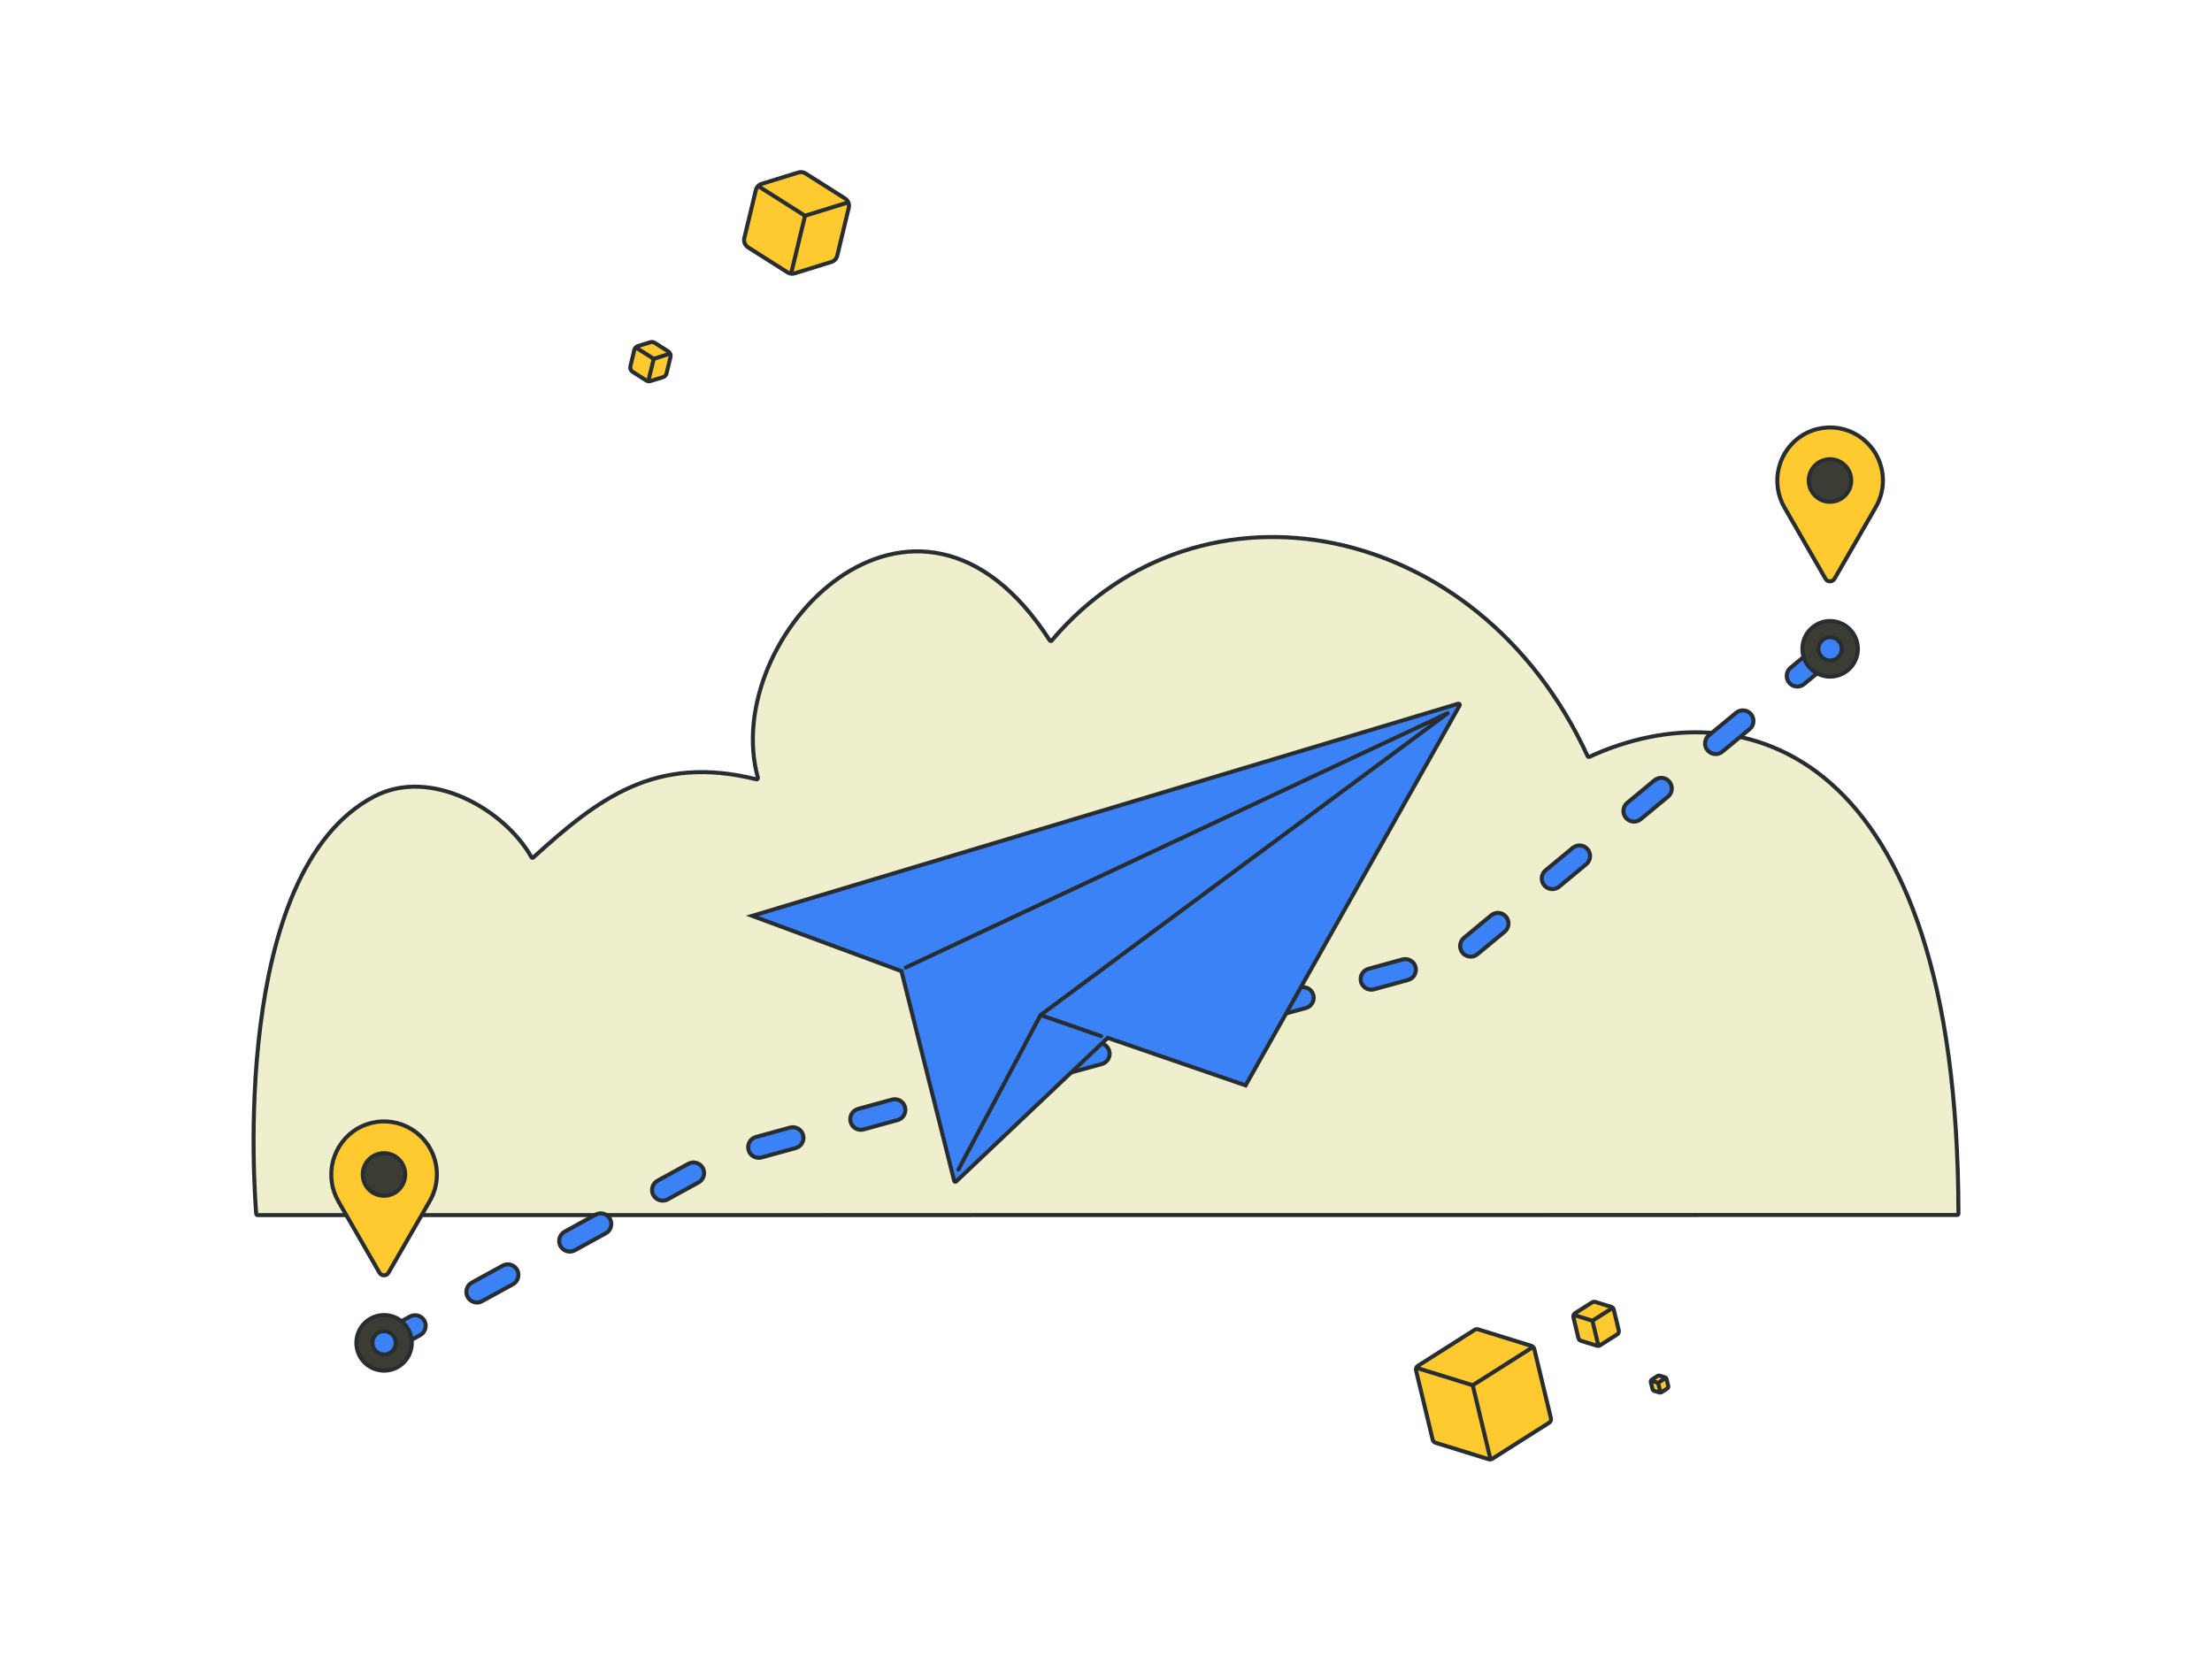 <svg width="550" height="414" viewBox="0 0 550 414" fill="none" xmlns="http://www.w3.org/2000/svg">
<path d="M486.654 302.134C486.681 302.134 486.712 302.134 486.774 302.103C486.802 302.103 486.832 302.068 486.863 302.037C486.894 302.003 486.922 301.972 486.922 301.937C486.953 301.906 486.953 301.872 486.953 301.806C486.832 185.194 432.891 170.833 395.154 188.213C395.092 188.244 395.003 188.244 394.945 188.213C394.852 188.179 394.793 188.148 394.762 188.048C367.52 128.726 298.303 115.806 261.501 159.288C261.47 159.319 261.412 159.354 261.381 159.388C261.35 159.388 261.291 159.388 261.26 159.388C261.198 159.388 261.171 159.388 261.109 159.354C261.078 159.319 261.051 159.288 261.02 159.254C227.614 107.378 178.781 158.306 188.433 193.36C188.433 193.425 188.433 193.491 188.433 193.525C188.402 193.591 188.402 193.656 188.344 193.687C188.313 193.753 188.282 193.787 188.224 193.787C188.162 193.818 188.103 193.818 188.042 193.787C162.876 187.524 148.655 198.672 132.598 213.232C132.567 213.267 132.536 213.298 132.478 213.298C132.447 213.332 132.416 213.332 132.357 213.298C132.327 213.298 132.265 213.298 132.237 213.267C132.206 213.232 132.175 213.201 132.144 213.167C125.531 201.361 107.099 190.64 92.998 198.082C57.186 216.907 63.26 296.394 63.711 301.872C63.711 301.937 63.769 302.037 63.831 302.068C63.862 302.134 63.951 302.168 64.01 302.168L486.654 302.134Z" fill="#EFEFCD" stroke="#272D30"/>
<path d="M95.504 336.564C94.923 336.571 94.353 336.375 93.892 336.013C93.428 335.654 93.101 335.147 92.957 334.585C92.806 334.017 92.857 333.413 93.088 332.876C93.321 332.338 93.727 331.893 94.243 331.611L101.932 327.391C102.242 327.222 102.572 327.116 102.919 327.078C103.259 327.036 103.613 327.064 103.947 327.164C104.277 327.26 104.593 327.419 104.861 327.639C105.132 327.857 105.356 328.126 105.521 328.425C105.689 328.736 105.792 329.07 105.834 329.415C105.865 329.763 105.834 330.111 105.734 330.445C105.638 330.78 105.473 331.094 105.26 331.362C105.036 331.631 104.768 331.852 104.462 332.017L96.766 336.244C96.381 336.454 95.948 336.564 95.504 336.564Z" fill="#3B82F6" stroke="#272D30"/>
<path d="M118.594 323.899C118.006 323.899 117.435 323.703 116.978 323.341C116.514 322.982 116.181 322.483 116.04 321.914C115.895 321.345 115.94 320.749 116.174 320.211C116.411 319.666 116.817 319.228 117.325 318.946L125.022 314.72C125.637 314.392 126.349 314.313 127.016 314.516C127.679 314.713 128.243 315.168 128.576 315.774C128.91 316.391 128.989 317.105 128.796 317.781C128.6 318.449 128.157 319.011 127.548 319.353L119.855 323.572C119.467 323.789 119.03 323.899 118.594 323.899Z" fill="#3B82F6" stroke="#272D30"/>
<path d="M141.673 311.228C141.085 311.228 140.518 311.038 140.061 310.68C139.597 310.318 139.263 309.814 139.119 309.242C138.978 308.68 139.023 308.077 139.257 307.539C139.494 307.001 139.899 306.557 140.408 306.274L148.105 302.055C148.404 301.886 148.737 301.783 149.084 301.741C149.425 301.71 149.775 301.734 150.102 301.834C150.435 301.931 150.748 302.096 151.016 302.313C151.284 302.527 151.508 302.796 151.676 303.099C151.841 303.406 151.944 303.741 151.986 304.082C152.023 304.426 151.992 304.775 151.893 305.109C151.797 305.443 151.638 305.75 151.422 306.019C151.202 306.295 150.934 306.519 150.631 306.681L142.935 310.907C142.55 311.117 142.113 311.228 141.673 311.228Z" fill="#3B82F6" stroke="#272D30"/>
<path d="M164.763 298.563C164.175 298.563 163.608 298.366 163.151 298.008C162.687 297.646 162.353 297.15 162.209 296.581C162.064 296.009 162.113 295.412 162.346 294.868C162.58 294.333 162.986 293.885 163.494 293.613L171.191 289.387C171.806 289.059 172.518 288.98 173.185 289.183C173.852 289.38 174.412 289.831 174.745 290.448C175.079 291.055 175.158 291.775 174.969 292.444C174.773 293.113 174.329 293.678 173.721 294.016L166.024 298.242C165.639 298.453 165.203 298.563 164.763 298.563Z" fill="#3B82F6" stroke="#272D30"/>
<path d="M188.657 287.918C188.021 287.918 187.409 287.687 186.924 287.263C186.447 286.843 186.134 286.26 186.048 285.633C185.965 284.995 186.113 284.354 186.467 283.823C186.821 283.285 187.351 282.899 187.963 282.737L196.422 280.41C196.756 280.317 197.11 280.286 197.457 280.331C197.797 280.369 198.131 280.483 198.437 280.652C198.736 280.824 199.004 281.051 199.22 281.327C199.43 281.603 199.585 281.917 199.684 282.251C199.774 282.592 199.794 282.937 199.757 283.285C199.708 283.633 199.598 283.968 199.423 284.268C199.248 284.571 199.018 284.833 198.743 285.047C198.461 285.257 198.148 285.416 197.808 285.502L189.355 287.825C189.128 287.884 188.891 287.918 188.657 287.918Z" fill="#3B82F6" stroke="#272D30"/>
<path d="M214.036 280.948C213.403 280.948 212.788 280.717 212.307 280.3C211.829 279.873 211.516 279.297 211.43 278.659C211.344 278.025 211.496 277.384 211.85 276.853C212.2 276.322 212.73 275.936 213.345 275.764L221.805 273.44C222.478 273.261 223.19 273.354 223.798 273.702C224.4 274.047 224.843 274.619 225.026 275.295C225.208 275.967 225.118 276.68 224.778 277.291C224.431 277.901 223.864 278.345 223.197 278.528L214.737 280.855C214.507 280.914 214.273 280.948 214.036 280.948Z" fill="#3B82F6" stroke="#272D30"/>
<path d="M239.418 273.981C238.786 273.974 238.171 273.747 237.689 273.326C237.212 272.909 236.906 272.327 236.82 271.689C236.734 271.062 236.878 270.417 237.232 269.883C237.583 269.352 238.112 268.966 238.728 268.793L247.187 266.473C247.861 266.291 248.573 266.391 249.181 266.735C249.783 267.077 250.226 267.652 250.408 268.328C250.59 268.997 250.501 269.717 250.161 270.32C249.813 270.931 249.246 271.375 248.579 271.565L240.12 273.885C239.889 273.95 239.656 273.981 239.418 273.981Z" fill="#3B82F6" stroke="#272D30"/>
<path d="M264.801 267.011C264.168 267.011 263.553 266.777 263.068 266.356C262.594 265.936 262.278 265.353 262.195 264.726C262.109 264.088 262.261 263.447 262.611 262.916C262.965 262.378 263.495 261.992 264.11 261.83L272.57 259.503C272.903 259.41 273.254 259.386 273.594 259.424C273.941 259.472 274.275 259.576 274.574 259.745C274.876 259.924 275.144 260.152 275.354 260.427C275.567 260.696 275.725 261.01 275.815 261.351C275.908 261.685 275.935 262.034 275.887 262.378C275.842 262.727 275.732 263.054 275.56 263.357C275.385 263.657 275.158 263.926 274.883 264.136C274.608 264.354 274.295 264.502 273.962 264.595L265.499 266.922C265.272 266.98 265.035 267.011 264.801 267.011Z" fill="#3B82F6" stroke="#272D30"/>
<path d="M290.183 260.041C289.551 260.041 288.936 259.81 288.451 259.386C287.973 258.966 287.66 258.39 287.578 257.756C287.499 257.118 287.643 256.477 287.994 255.946C288.348 255.415 288.877 255.029 289.489 254.86L297.952 252.533C298.286 252.44 298.636 252.416 298.983 252.454C299.331 252.492 299.664 252.606 299.963 252.775C300.262 252.947 300.53 253.174 300.747 253.45C300.963 253.726 301.118 254.04 301.211 254.381C301.304 254.715 301.321 255.067 301.283 255.408C301.238 255.756 301.125 256.091 300.95 256.391C300.774 256.694 300.544 256.963 300.269 257.17C299.991 257.38 299.674 257.538 299.344 257.625L290.881 259.948C290.654 260.014 290.417 260.041 290.183 260.041Z" fill="#3B82F6" stroke="#272D30"/>
<path d="M315.566 253.078C314.93 253.078 314.311 252.84 313.833 252.423C313.356 252.003 313.043 251.42 312.957 250.782C312.874 250.155 313.022 249.514 313.376 248.976C313.723 248.445 314.26 248.059 314.872 247.887L323.331 245.57C324.005 245.384 324.717 245.484 325.325 245.832C325.927 246.17 326.363 246.749 326.552 247.421C326.738 248.09 326.645 248.81 326.305 249.414C325.961 250.024 325.39 250.469 324.723 250.658L316.264 252.978C316.037 253.044 315.8 253.078 315.566 253.078Z" fill="#3B82F6" stroke="#272D30"/>
<path d="M340.945 246.104C340.312 246.104 339.694 245.87 339.216 245.449C338.738 245.032 338.425 244.45 338.339 243.819C338.253 243.185 338.405 242.54 338.759 242.009C339.109 241.475 339.639 241.089 340.254 240.923L348.714 238.597C349.047 238.507 349.394 238.479 349.742 238.517C350.085 238.566 350.419 238.669 350.721 238.848C351.02 239.017 351.288 239.245 351.498 239.52C351.715 239.796 351.869 240.103 351.962 240.444C352.055 240.779 352.079 241.127 352.034 241.475C351.986 241.82 351.876 242.154 351.708 242.457C351.529 242.757 351.302 243.019 351.027 243.23C350.752 243.447 350.439 243.595 350.106 243.688L341.646 246.015C341.416 246.073 341.182 246.104 340.945 246.104Z" fill="#3B82F6" stroke="#272D30"/>
<path d="M365.681 237.883C365.138 237.883 364.609 237.721 364.165 237.404C363.722 237.09 363.388 236.653 363.206 236.142C363.024 235.629 363.003 235.074 363.148 234.55C363.292 234.026 363.591 233.56 364.011 233.212L370.772 227.618C371.312 227.173 372.006 226.956 372.697 227.021C373.391 227.094 374.031 227.435 374.474 227.973C374.921 228.507 375.134 229.203 375.069 229.903C374.997 230.599 374.66 231.241 374.124 231.685L367.355 237.28C366.884 237.673 366.297 237.883 365.681 237.883Z" fill="#3B82F6" stroke="#272D30"/>
<path d="M385.987 221.099C385.443 221.099 384.914 220.927 384.471 220.62C384.027 220.306 383.687 219.861 383.505 219.348C383.322 218.838 383.302 218.283 383.446 217.755C383.591 217.231 383.89 216.769 384.309 216.421L391.078 210.827C391.617 210.385 392.305 210.182 392.999 210.254C393.683 210.32 394.316 210.661 394.762 211.199C395.199 211.737 395.416 212.423 395.35 213.119C395.292 213.805 394.958 214.449 394.429 214.894L387.661 220.496C387.19 220.882 386.595 221.099 385.987 221.099Z" fill="#3B82F6" stroke="#272D30"/>
<path d="M406.285 204.308C405.745 204.308 405.216 204.143 404.769 203.829C404.326 203.515 403.992 203.074 403.81 202.564C403.628 202.054 403.607 201.495 403.752 200.971C403.896 200.447 404.195 199.975 404.614 199.634L411.383 194.032C411.919 193.587 412.61 193.377 413.308 193.443C414.002 193.508 414.642 193.849 415.085 194.394C415.532 194.932 415.738 195.625 415.673 196.328C415.607 197.021 415.271 197.662 414.727 198.11L407.959 203.705C407.488 204.098 406.9 204.308 406.285 204.308Z" fill="#3B82F6" stroke="#272D30"/>
<path d="M426.59 187.513C426.051 187.513 425.521 187.351 425.074 187.038C424.631 186.721 424.291 186.283 424.108 185.773C423.926 185.263 423.906 184.704 424.05 184.18C424.194 183.656 424.493 183.191 424.913 182.843L431.681 177.248C432.218 176.803 432.908 176.586 433.61 176.658C434.301 176.724 434.94 177.065 435.387 177.603C435.83 178.148 436.04 178.841 435.975 179.533C435.909 180.23 435.569 180.871 435.026 181.316L428.257 186.91C427.787 187.307 427.199 187.52 426.59 187.513Z" fill="#3B82F6" stroke="#272D30"/>
<path d="M446.892 170.73C446.349 170.73 445.82 170.561 445.38 170.25C444.936 169.937 444.596 169.492 444.414 168.982C444.232 168.468 444.211 167.913 444.355 167.389C444.5 166.865 444.799 166.4 445.218 166.052L451.987 160.457C452.255 160.24 452.561 160.071 452.887 159.971C453.221 159.868 453.568 159.833 453.915 159.868C454.252 159.899 454.585 159.999 454.895 160.161C455.201 160.326 455.469 160.55 455.692 160.816C455.905 161.084 456.077 161.395 456.173 161.722C456.28 162.057 456.311 162.401 456.28 162.743C456.246 163.091 456.142 163.425 455.984 163.732C455.823 164.042 455.599 164.308 455.331 164.532L448.563 170.126C448.092 170.512 447.504 170.73 446.892 170.73Z" fill="#3B82F6" stroke="#272D30"/>
<path d="M106.865 285.46C105.995 283.947 104.833 282.623 103.448 281.562C102.063 280.507 100.488 279.735 98.804 279.29C97.116 278.852 95.36 278.745 93.634 278.993C91.912 279.238 90.258 279.821 88.763 280.71C85.776 282.527 83.627 285.443 82.772 288.828C81.916 292.217 82.424 295.805 84.181 298.821L94.349 316.484C94.466 316.681 94.627 316.843 94.823 316.96C95.019 317.074 95.25 317.133 95.477 317.133C95.707 317.133 95.93 317.074 96.126 316.96C96.326 316.843 96.491 316.681 96.601 316.484L106.69 298.956C107.931 296.932 108.604 294.612 108.628 292.234C108.663 289.859 108.054 287.518 106.865 285.46Z" fill="#FFC930" stroke="#272D30"/>
<path d="M95.47 297.353C98.392 297.353 100.75 294.981 100.75 292.058C100.75 289.132 98.392 286.763 95.47 286.763C92.558 286.763 90.193 289.132 90.193 292.058C90.193 294.981 92.558 297.353 95.47 297.353Z" fill="#3B3D35" stroke="#272D30"/>
<path d="M466.41 112.894C465.544 111.38 464.379 110.057 462.993 109.002C461.615 107.94 460.037 107.164 458.349 106.72C456.665 106.282 454.908 106.182 453.183 106.427C451.464 106.668 449.804 107.251 448.308 108.15C445.321 109.957 443.173 112.873 442.317 116.258C441.461 119.647 441.963 123.238 443.73 126.251L453.894 143.914C454.004 144.111 454.169 144.273 454.372 144.393C454.568 144.504 454.788 144.562 455.018 144.562C455.245 144.562 455.476 144.504 455.671 144.393C455.867 144.273 456.029 144.111 456.149 143.914L466.235 126.396C467.476 124.366 468.15 122.046 468.177 119.667C468.208 117.289 467.6 114.948 466.41 112.894Z" fill="#FFC930" stroke="#272D30"/>
<path d="M455.018 124.783C457.937 124.783 460.298 122.411 460.298 119.488C460.298 116.568 457.937 114.197 455.018 114.197C452.103 114.197 449.738 116.568 449.738 119.488C449.738 122.411 452.103 124.783 455.018 124.783Z" fill="#3B3D35" stroke="#272D30"/>
<path d="M95.504 327.019C94.139 327.019 92.806 327.426 91.675 328.184C90.54 328.939 89.657 330.018 89.134 331.283C88.619 332.548 88.481 333.937 88.743 335.271C89.011 336.616 89.671 337.846 90.63 338.811C91.596 339.78 92.826 340.435 94.157 340.704C95.497 340.973 96.882 340.835 98.144 340.311C99.399 339.787 100.475 338.901 101.234 337.77C101.991 336.629 102.396 335.292 102.396 333.93C102.396 332.096 101.664 330.338 100.378 329.042C99.086 327.746 97.333 327.019 95.504 327.019Z" fill="#3B3D35" stroke="#272D30"/>
<path d="M95.504 336.833C97.106 336.833 98.398 335.53 98.398 333.93C98.398 332.324 97.106 331.021 95.504 331.021C93.902 331.021 92.603 332.324 92.603 333.93C92.603 335.53 93.902 336.833 95.504 336.833Z" fill="#3B82F6" stroke="#272D30"/>
<path d="M455.049 154.428C453.685 154.428 452.351 154.835 451.223 155.597C450.086 156.355 449.202 157.437 448.68 158.696C448.164 159.957 448.027 161.346 448.288 162.691C448.556 164.035 449.209 165.266 450.178 166.228C451.144 167.2 452.372 167.855 453.705 168.123C455.042 168.392 456.428 168.254 457.689 167.73C458.944 167.206 460.023 166.321 460.78 165.18C461.539 164.045 461.942 162.711 461.942 161.339C461.942 159.512 461.213 157.751 459.924 156.462C458.631 155.162 456.882 154.435 455.049 154.428Z" fill="#3B3D35" stroke="#272D30"/>
<path d="M455.049 164.249C456.651 164.249 457.944 162.946 457.944 161.339C457.944 159.737 456.651 158.44 455.049 158.44C453.451 158.44 452.148 159.737 452.148 161.339C452.148 162.946 453.451 164.249 455.049 164.249Z" fill="#3B82F6" stroke="#272D30"/>
<path d="M224.142 241.499L237.263 293.675C237.263 293.823 237.562 293.971 237.71 293.823L275.426 258.093L309.712 269.903L362.931 175.424C363.083 175.125 362.783 174.976 362.632 174.976L187.024 227.748L224.142 241.499Z" fill="#3B82F6" stroke="#272D30"/>
<path d="M258.73 252.413L273.786 257.645" stroke="#272D30" stroke-linecap="round" stroke-linejoin="round"/>
<path d="M238.305 290.834L258.73 252.413L359.951 177.369L225.187 240.603" stroke="#272D30" stroke-linecap="round" stroke-linejoin="round"/>
<path d="M380.772 334.682L367.537 330.576C367.393 330.532 367.238 330.518 367.087 330.538C366.936 330.559 366.792 330.611 366.661 330.694L352.55 339.646C352.361 339.763 352.217 339.935 352.137 340.139C352.055 340.346 352.038 340.57 352.086 340.783L356.228 358.009C356.269 358.184 356.359 358.35 356.486 358.484C356.61 358.619 356.764 358.715 356.94 358.77L370.174 362.876C370.322 362.921 370.473 362.935 370.624 362.914C370.776 362.893 370.92 362.838 371.047 362.759L385.165 353.807C385.347 353.689 385.492 353.514 385.577 353.31C385.66 353.107 385.677 352.879 385.622 352.666L381.483 335.44C381.442 335.264 381.353 335.099 381.229 334.968C381.102 334.834 380.944 334.734 380.772 334.682Z" fill="#FFC930" stroke="#272D30"/>
<path d="M381.05 335.047L380.865 335.161L366.183 344.475L370.501 362.442L370.576 362.752" stroke="#272D30" stroke-linecap="round" stroke-linejoin="round"/>
<path d="M366.183 344.475L352.553 340.249L352.309 340.177" stroke="#272D30" stroke-linecap="round" stroke-linejoin="round"/>
<path d="M400.62 324.982L396.663 323.755C396.533 323.717 396.395 323.703 396.261 323.723C396.127 323.741 395.997 323.786 395.883 323.861L391.628 326.557C391.463 326.664 391.335 326.816 391.263 326.998C391.187 327.181 391.174 327.381 391.218 327.574L392.463 332.741C392.501 332.9 392.576 333.045 392.69 333.162C392.8 333.282 392.941 333.372 393.095 333.417L397.055 334.647C397.186 334.685 397.32 334.699 397.454 334.682C397.592 334.661 397.719 334.616 397.832 334.544L402.088 331.845C402.253 331.741 402.38 331.586 402.452 331.404C402.528 331.221 402.545 331.021 402.497 330.831L401.253 325.661C401.215 325.502 401.139 325.357 401.026 325.237C400.916 325.12 400.775 325.033 400.62 324.982Z" fill="#FFC930" stroke="#272D30"/>
<path d="M397.409 334.516L397.337 334.234L395.942 328.429L400.507 325.537L400.85 325.309" stroke="#272D30" stroke-linecap="round" stroke-linejoin="round"/>
<path d="M395.942 328.429L391.593 327.081L391.432 327.033" stroke="#272D30" stroke-linecap="round" stroke-linejoin="round"/>
<path d="M413.995 342.507L412.644 342.086C412.565 342.066 412.483 342.059 412.404 342.069C412.325 342.08 412.246 342.107 412.177 342.148L410.716 343.076C410.616 343.141 410.541 343.231 410.496 343.341C410.451 343.448 410.441 343.569 410.468 343.686L410.895 345.454C410.919 345.551 410.963 345.637 411.032 345.706C411.097 345.778 411.183 345.83 411.273 345.858L412.624 346.278C412.703 346.302 412.785 346.309 412.864 346.299C412.947 346.288 413.022 346.257 413.091 346.216L414.556 345.289C414.652 345.223 414.731 345.134 414.776 345.023C414.82 344.913 414.827 344.796 414.8 344.682L414.373 342.91C414.349 342.817 414.305 342.731 414.236 342.659C414.171 342.59 414.088 342.535 413.995 342.507Z" fill="#FFC930" stroke="#272D30"/>
<path d="M412.83 346.126L412.277 343.882L414.068 342.748" stroke="#272D30" stroke-linecap="round" stroke-linejoin="round"/>
<path d="M412.28 343.882L410.675 343.372" stroke="#272D30" stroke-linecap="round" stroke-linejoin="round"/>
<path d="M189.396 45.719L198.509 42.893C198.808 42.8 199.121 42.772 199.433 42.813C199.739 42.855 200.038 42.965 200.3 43.13L210.093 49.342C210.475 49.584 210.77 49.939 210.939 50.356C211.111 50.776 211.145 51.238 211.038 51.683L208.175 63.579C208.089 63.944 207.91 64.282 207.653 64.551C207.398 64.827 207.075 65.03 206.718 65.14L197.605 67.967C197.302 68.06 196.989 68.088 196.68 68.046C196.367 68.005 196.072 67.898 195.81 67.729L186.013 61.514C185.635 61.276 185.34 60.921 185.171 60.501C184.999 60.08 184.968 59.618 185.075 59.18L187.935 47.281C188.021 46.916 188.2 46.581 188.458 46.305C188.715 46.033 189.035 45.833 189.396 45.719Z" fill="#FFC930" stroke="#272D30"/>
<path d="M196.783 67.667L196.952 67.019L200.162 53.654L189.657 46.995L188.867 46.467" stroke="#272D30" stroke-linecap="round" stroke-linejoin="round"/>
<path d="M200.162 53.655L210.176 50.549L210.547 50.438" stroke="#272D30" stroke-linecap="round" stroke-linejoin="round"/>
<path d="M158.599 86.065L161.71 85.103C161.886 85.048 162.075 85.031 162.26 85.055C162.443 85.079 162.625 85.144 162.779 85.244L166.148 87.378C166.378 87.523 166.554 87.737 166.657 87.985C166.757 88.236 166.777 88.516 166.715 88.778L165.732 92.852C165.684 93.073 165.574 93.272 165.419 93.431C165.268 93.597 165.072 93.717 164.863 93.786L161.752 94.748C161.573 94.803 161.384 94.82 161.202 94.796C161.013 94.772 160.837 94.707 160.683 94.607L157.31 92.469C157.083 92.325 156.905 92.111 156.802 91.859C156.698 91.611 156.681 91.335 156.747 91.073L157.723 86.999C157.778 86.778 157.884 86.578 158.039 86.416C158.194 86.254 158.383 86.133 158.599 86.065Z" fill="#FFC930" stroke="#272D30"/>
<path d="M161.284 94.4L162.552 89.236L158.427 86.619" stroke="#272D30" stroke-linecap="round" stroke-linejoin="round"/>
<path d="M162.549 89.236L166.241 88.057" stroke="#272D30" stroke-linecap="round" stroke-linejoin="round"/>
</svg>
